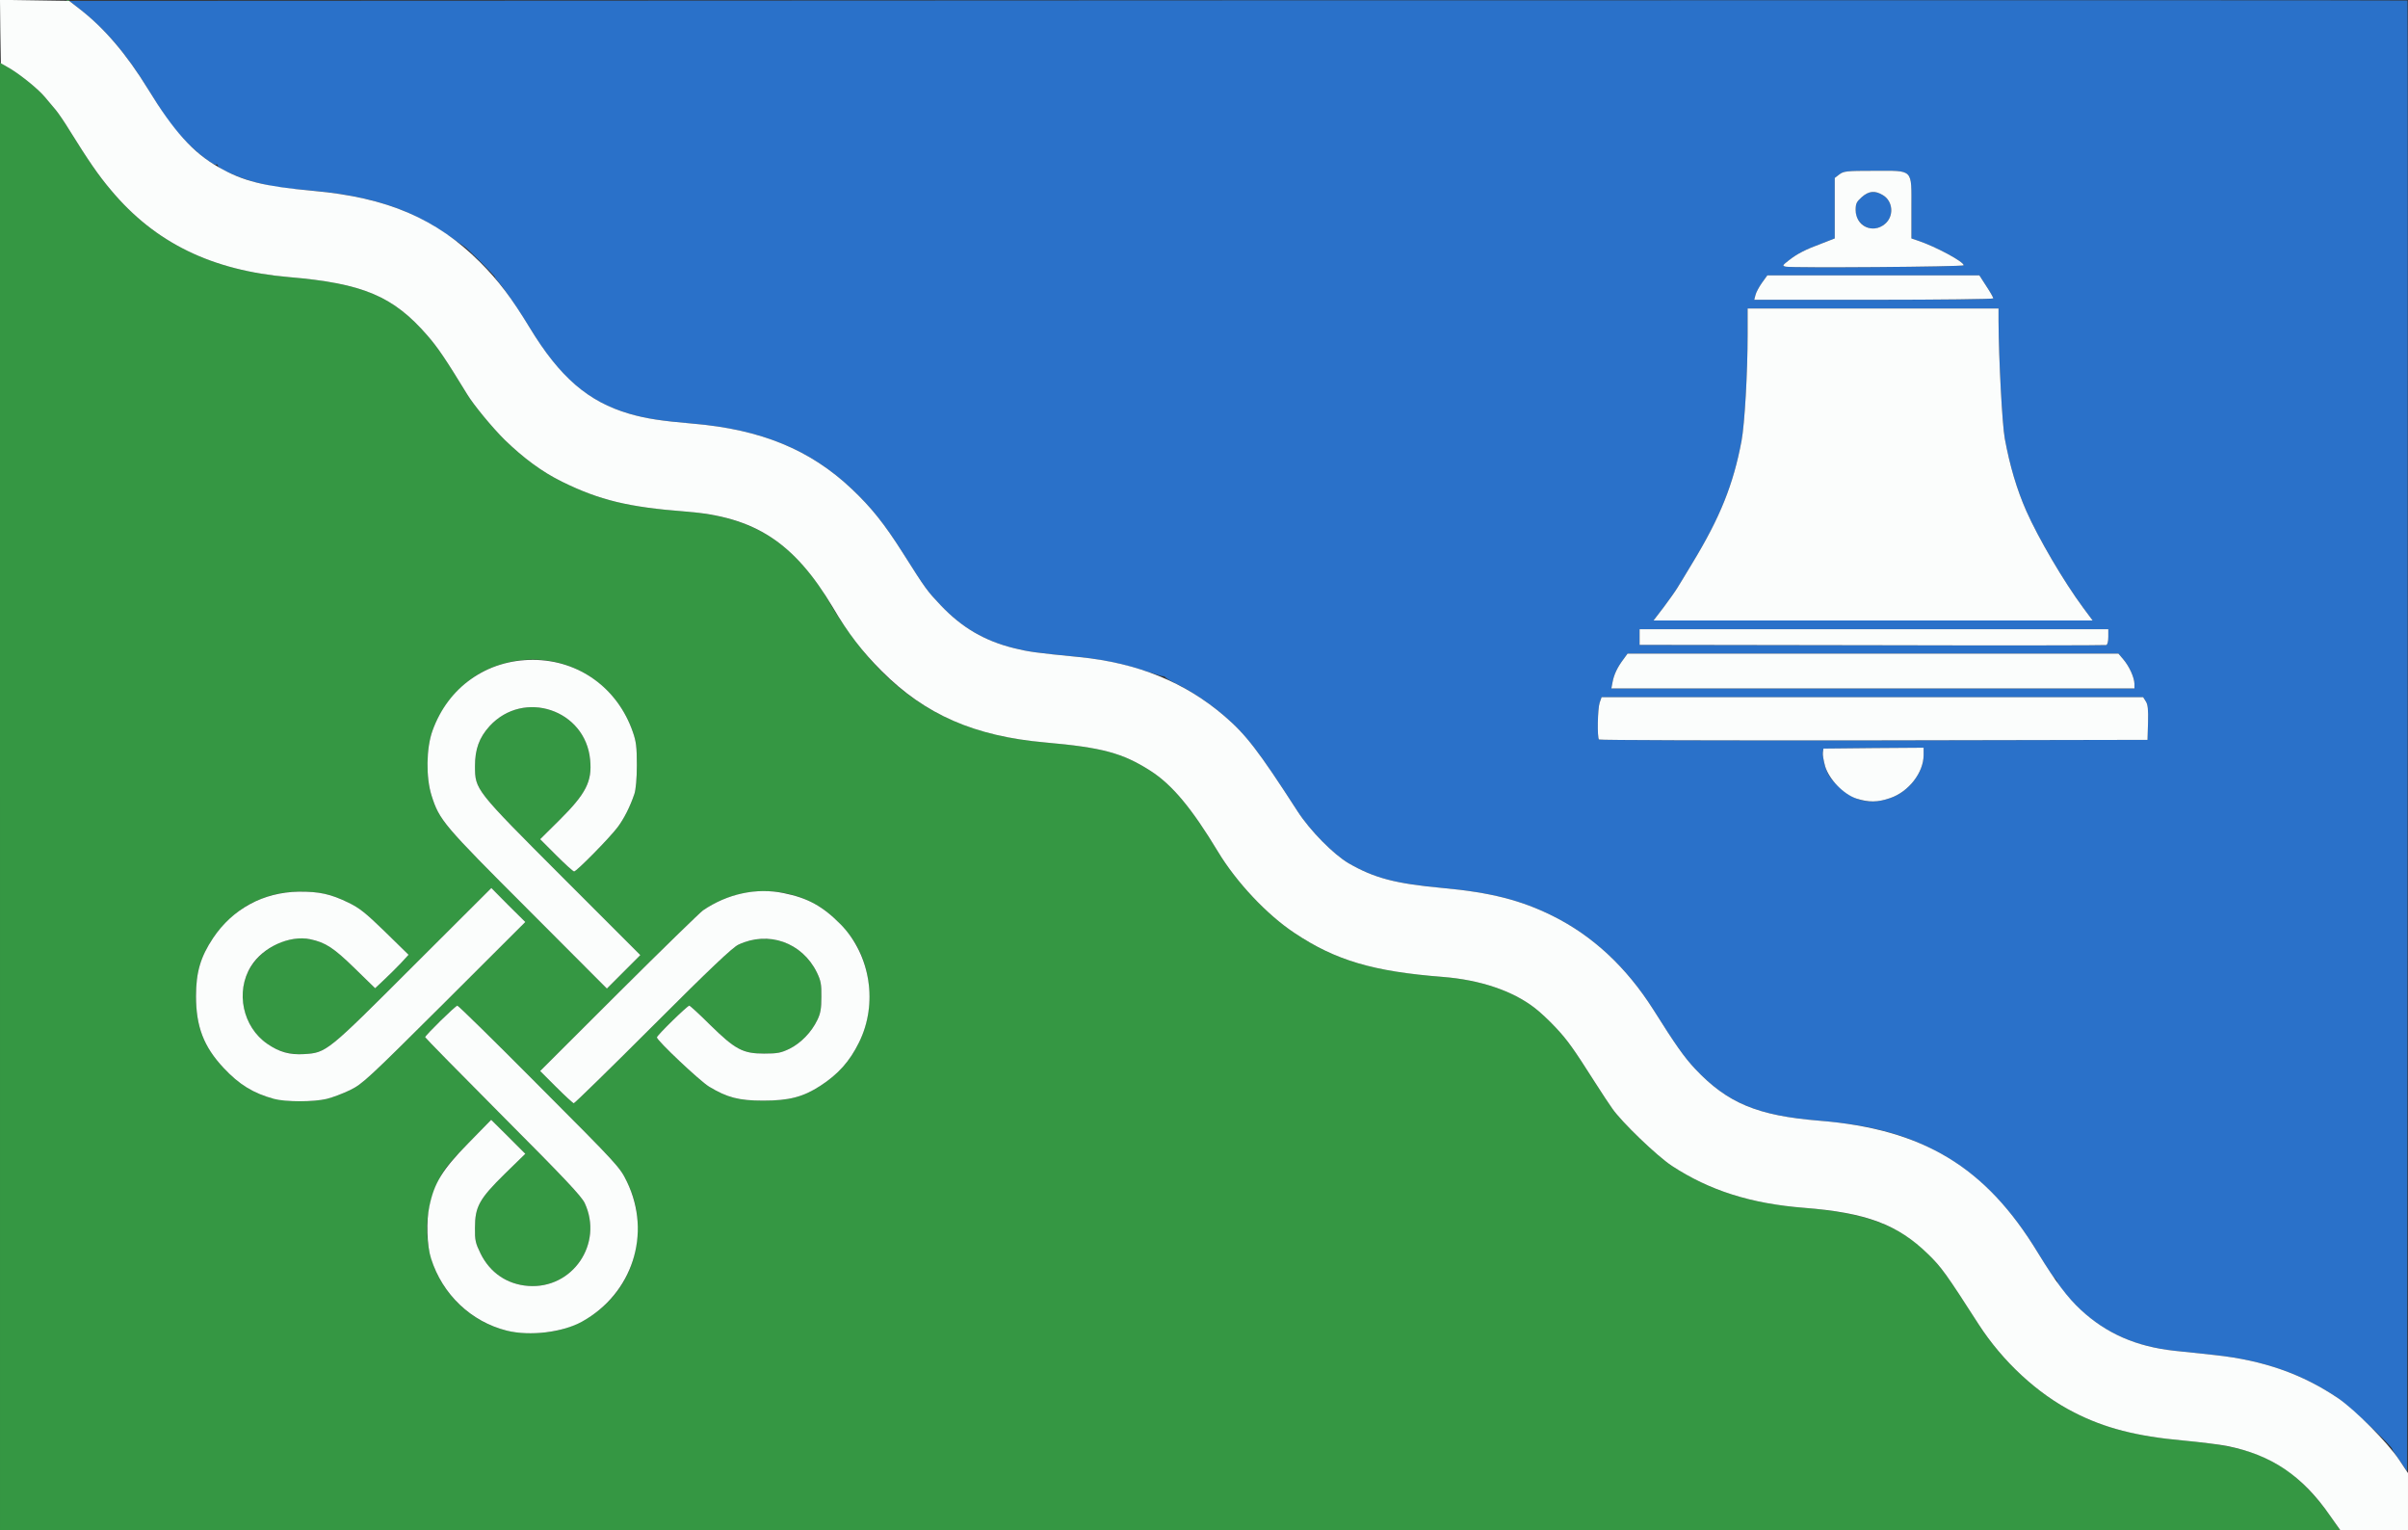 <!DOCTYPE svg PUBLIC "-//W3C//DTD SVG 20010904//EN" "http://www.w3.org/TR/2001/REC-SVG-20010904/DTD/svg10.dtd">
<svg version="1.0" xmlns="http://www.w3.org/2000/svg" width="1382px" height="878px" viewBox="0 0 13820 8780" preserveAspectRatio="xMidYMid meet">
<rect x="0" y="0" width="13820" height="8780" fill="#333333" stroke="none"/>
<g id="layer101" fill="#359743" stroke="none">
 <path d="M0 4570 l0 -4210 38 21 c67 37 180 127 219 175 21 25 50 60 64 76 14 17 50 69 79 117 107 172 165 257 238 343 253 302 578 460 1022 498 423 36 597 109 793 335 60 69 104 134 230 340 36 59 144 190 213 258 108 105 216 185 330 241 216 106 382 146 709 171 338 26 554 139 741 392 30 40 64 92 77 116 47 88 161 249 238 336 260 295 569 442 1009 481 326 29 442 60 602 162 125 80 237 214 388 464 106 176 283 364 441 468 234 156 450 220 849 251 214 17 400 79 528 178 29 22 84 73 121 113 68 73 99 116 225 314 37 58 81 125 99 150 54 78 257 273 342 329 217 142 454 217 760 241 454 36 664 149 871 467 43 67 102 157 129 200 138 214 338 400 549 507 176 90 359 137 626 161 311 29 439 66 600 175 71 48 180 164 248 263 l53 77 -6715 0 -6716 0 0 -4210z m3219 3059 c248 -69 421 -280 438 -532 8 -125 -8 -212 -59 -317 -41 -84 -48 -92 -502 -547 -253 -255 -465 -463 -471 -463 -11 0 -185 171 -185 181 0 3 201 208 446 454 356 357 451 458 470 498 108 233 -70 494 -325 475 -121 -9 -219 -76 -273 -186 -29 -59 -33 -76 -32 -147 0 -122 25 -166 170 -309 l119 -116 -98 -98 -98 -97 -132 135 c-109 111 -139 148 -170 212 -87 175 -88 378 -4 545 83 162 224 275 397 318 87 21 221 18 309 -6z m529 -1744 c325 -325 457 -450 490 -465 172 -81 365 -13 450 159 23 48 27 68 26 141 0 67 -5 95 -23 132 -34 71 -95 133 -159 165 -50 24 -69 28 -147 28 -122 0 -165 -23 -311 -166 -60 -60 -114 -109 -118 -109 -11 0 -186 171 -186 182 0 18 247 251 300 283 103 62 170 80 310 80 149 0 229 -21 328 -85 103 -67 168 -140 221 -247 84 -169 80 -385 -11 -556 -37 -68 -129 -168 -198 -214 -205 -137 -475 -133 -685 10 -16 11 -234 223 -483 471 l-452 451 92 92 c51 51 97 93 101 93 5 0 210 -200 455 -445z m-1873 420 c33 -8 94 -31 135 -51 71 -35 102 -64 540 -500 l465 -464 -98 -97 -97 -98 -448 447 c-496 496 -498 498 -627 506 -311 20 -475 -364 -245 -572 80 -72 190 -106 281 -87 88 19 134 49 255 167 l117 114 51 -48 c28 -26 71 -69 96 -95 l45 -49 -135 -132 c-112 -109 -148 -137 -210 -167 -103 -50 -168 -64 -285 -63 -102 2 -169 18 -270 65 -71 33 -169 122 -222 201 -72 108 -98 196 -98 333 0 175 44 290 158 412 127 135 254 191 437 192 52 0 122 -6 155 -14z m1353 -1272 c-504 -505 -501 -501 -502 -637 0 -97 24 -164 84 -230 196 -213 551 -94 577 194 12 124 -24 194 -176 345 l-111 110 92 92 c51 51 97 93 103 93 14 0 202 -191 249 -253 37 -49 72 -118 97 -192 8 -25 14 -86 14 -165 0 -104 -4 -136 -23 -190 -123 -356 -514 -516 -854 -350 -128 63 -244 196 -296 343 -36 100 -38 268 -5 372 45 141 66 166 552 652 l454 455 96 -96 96 -96 -447 -447z"/>
 <path d="M383 3 c4 -3 10 -3 14 0 3 4 0 7 -7 7 -7 0 -10 -3 -7 -7z"/>
 </g>
<g id="layer102" fill="#2a71c9" stroke="none">
 <path d="M13773 8381 c-24 -33 -43 -63 -43 -66 0 -17 -246 -248 -310 -292 -205 -139 -429 -218 -706 -248 -77 -8 -182 -20 -235 -25 -219 -24 -390 -99 -536 -233 -59 -55 -135 -146 -136 -164 -1 -4 -8 -15 -18 -23 -9 -8 -51 -72 -93 -142 -256 -423 -567 -646 -1011 -727 -60 -11 -170 -25 -244 -31 -354 -29 -526 -100 -712 -297 -62 -66 -113 -138 -240 -340 -155 -244 -347 -423 -578 -538 -181 -90 -357 -135 -631 -160 -271 -25 -393 -57 -540 -142 -87 -51 -222 -188 -293 -298 -226 -350 -295 -439 -419 -546 -82 -71 -185 -140 -273 -184 -33 -16 -63 -34 -66 -38 -3 -5 -9 -8 -13 -7 -4 1 -48 -12 -99 -29 -122 -41 -248 -67 -382 -81 -255 -25 -294 -31 -375 -51 -170 -42 -299 -118 -420 -245 -81 -86 -85 -91 -218 -301 -108 -170 -181 -261 -294 -368 -238 -225 -521 -341 -908 -374 -185 -16 -271 -29 -368 -57 -237 -69 -400 -209 -572 -494 -65 -106 -147 -226 -183 -267 -11 -13 -18 -23 -16 -23 7 0 -155 -162 -175 -175 -8 -5 -56 -39 -106 -73 -202 -141 -436 -217 -756 -247 -208 -19 -229 -22 -329 -47 -91 -22 -225 -81 -225 -98 0 -6 -4 -9 -9 -6 -14 9 -120 -74 -186 -146 -71 -76 -112 -134 -205 -286 -124 -202 -244 -343 -389 -457 l-64 -50 6708 -3 c3690 -1 6710 -1 6712 1 2 2 2 1902 1 4221 l-3 4218 -42 -61z m-2925 -3802 c106 -36 192 -146 192 -247 l0 -42 -287 2 -288 3 -3 23 c-2 12 4 47 13 79 13 44 28 68 73 112 89 88 182 110 300 70z m1480 -433 c2 -76 -1 -104 -13 -122 l-15 -24 -1554 0 -1554 0 -11 31 c-12 35 -15 201 -4 212 3 4 713 6 1577 5 l1571 -3 3 -99z m-78 -223 c-1 -36 -29 -99 -64 -140 l-28 -33 -1408 0 -1409 0 -24 33 c-34 45 -54 87 -62 130 l-7 37 1501 0 1501 0 0 -27z m-150 -269 l0 -44 -1345 0 -1345 0 0 45 0 45 1333 2 c732 2 1338 1 1345 -1 7 -2 12 -20 12 -47z m-145 -168 c-111 -150 -256 -397 -326 -555 -54 -123 -94 -257 -123 -414 -15 -78 -35 -461 -36 -674 l0 -73 -720 0 -720 0 0 148 c0 220 -17 516 -35 612 -47 250 -123 439 -281 699 -38 63 -77 128 -88 145 -10 17 -45 66 -77 109 l-59 77 1260 0 1260 0 -55 -74z m-515 -1774 c0 -5 -18 -37 -40 -70 l-40 -62 -608 0 -609 0 -31 43 c-17 24 -34 56 -37 70 l-7 27 686 0 c377 0 686 -4 686 -8z m-170 -190 c0 -21 -163 -108 -262 -141 l-38 -13 0 -172 c0 -231 15 -216 -214 -216 -160 0 -175 2 -200 21 l-26 20 0 174 0 173 -72 28 c-98 36 -145 61 -192 98 -37 29 -38 31 -17 36 34 8 1021 1 1021 -8z"/>
 <path d="M10679 1279 c-23 -24 -29 -40 -29 -74 0 -37 5 -47 35 -74 41 -36 76 -39 122 -11 58 35 64 121 11 165 -44 37 -101 35 -139 -6z"/>
 </g>
<g id="layer103" fill="#fbfdfc" stroke="none">
 <path d="M13374 8698 c-161 -232 -338 -351 -595 -402 -41 -8 -153 -22 -249 -31 -267 -24 -450 -71 -626 -161 -211 -107 -411 -293 -549 -507 -185 -288 -212 -326 -290 -402 -173 -169 -354 -237 -710 -265 -306 -24 -543 -99 -760 -241 -85 -56 -288 -251 -342 -329 -18 -25 -62 -92 -99 -150 -126 -198 -157 -241 -225 -314 -37 -40 -92 -91 -121 -113 -128 -99 -314 -161 -528 -178 -399 -31 -615 -95 -849 -251 -158 -104 -335 -292 -441 -468 -151 -250 -263 -384 -388 -464 -160 -102 -276 -133 -602 -162 -406 -36 -690 -159 -940 -410 -111 -111 -193 -217 -280 -365 -222 -373 -448 -520 -845 -550 -327 -25 -493 -65 -709 -171 -114 -56 -222 -136 -330 -241 -69 -68 -177 -199 -213 -258 -126 -206 -170 -271 -230 -340 -196 -226 -370 -299 -793 -335 -444 -38 -769 -196 -1022 -498 -73 -86 -131 -171 -238 -343 -29 -48 -65 -100 -79 -117 -14 -16 -43 -51 -64 -76 -39 -47 -152 -138 -217 -173 l-35 -20 -3 -182 -2 -182 198 3 199 3 58 45 c143 110 271 260 395 462 146 239 259 365 403 446 142 82 262 111 545 137 424 38 707 159 958 410 106 106 179 203 284 375 173 285 336 425 572 494 97 28 183 41 368 57 387 33 670 149 908 374 113 107 186 198 294 368 133 210 137 215 218 301 121 127 250 203 420 245 81 20 120 26 375 51 336 34 606 144 833 339 124 107 193 196 419 546 71 110 206 247 293 298 147 85 269 117 540 142 274 25 450 70 631 160 231 115 423 294 578 538 127 202 178 274 240 340 186 197 358 268 712 297 596 48 955 264 1255 758 101 165 170 257 247 328 146 135 317 210 536 234 53 5 158 17 235 25 277 30 501 109 706 248 97 67 281 251 348 351 l52 78 0 164 0 164 -194 0 -194 0 -58 -82z"/>
 <path d="M2910 7635 c-206 -51 -371 -208 -436 -414 -24 -74 -28 -215 -10 -299 28 -135 75 -211 223 -362 l132 -135 98 97 98 98 -119 116 c-145 143 -170 187 -170 309 -1 71 3 88 32 147 54 110 152 177 273 186 255 19 433 -242 325 -475 -19 -40 -114 -141 -470 -498 -245 -246 -446 -451 -446 -454 0 -10 174 -181 185 -181 6 0 218 208 471 463 454 455 461 463 502 547 144 297 32 643 -258 803 -112 62 -298 84 -430 52z"/>
 <path d="M3192 6237 l-92 -92 452 -451 c249 -248 467 -460 483 -471 140 -95 306 -131 462 -99 139 28 226 76 328 180 172 176 215 457 104 679 -53 107 -118 180 -221 247 -99 64 -179 85 -328 85 -140 0 -207 -18 -310 -80 -53 -32 -300 -265 -300 -283 0 -11 175 -182 186 -182 4 0 58 49 118 109 146 143 189 166 311 166 78 0 97 -4 147 -28 64 -32 125 -94 159 -165 18 -37 23 -65 23 -132 1 -73 -3 -93 -26 -141 -85 -172 -278 -240 -450 -159 -33 15 -165 140 -490 465 -245 245 -450 445 -455 445 -4 0 -50 -42 -101 -93z"/>
 <path d="M1573 6305 c-119 -32 -200 -82 -290 -178 -114 -122 -158 -237 -158 -412 0 -137 26 -225 98 -333 113 -168 289 -263 492 -266 117 -1 182 13 285 63 62 30 98 58 210 167 l135 132 -45 49 c-25 26 -68 69 -96 95 l-51 48 -117 -114 c-121 -118 -167 -148 -255 -167 -119 -25 -273 45 -341 156 -90 145 -47 347 94 444 68 47 129 64 211 59 129 -8 131 -10 627 -506 l448 -447 97 98 98 97 -465 464 c-438 436 -469 465 -540 500 -41 20 -102 43 -135 51 -76 18 -234 18 -302 0z"/>
 <path d="M3029 5217 c-486 -486 -507 -511 -552 -652 -33 -104 -31 -272 5 -372 90 -251 312 -408 578 -407 262 1 485 162 572 414 19 54 23 86 23 190 0 79 -6 140 -14 165 -25 74 -60 143 -97 192 -47 62 -235 253 -249 253 -6 0 -52 -42 -103 -93 l-92 -92 111 -110 c152 -151 188 -221 176 -345 -26 -288 -381 -407 -577 -194 -60 66 -84 133 -84 230 1 136 -2 132 502 637 l447 447 -96 96 -96 96 -454 -455z"/>
 <path d="M10655 4582 c-74 -24 -158 -111 -180 -185 -9 -32 -15 -67 -13 -79 l3 -23 288 -3 287 -2 0 42 c0 101 -86 211 -192 247 -72 25 -124 25 -193 3z"/>
 <path d="M9177 4243 c-11 -11 -8 -177 4 -212 l11 -31 1554 0 1554 0 15 24 c12 18 15 46 13 122 l-3 99 -1571 3 c-864 1 -1574 -1 -1577 -5z"/>
 <path d="M9255 3913 c8 -43 28 -85 62 -130 l24 -33 1409 0 1408 0 28 33 c35 41 63 104 64 140 l0 27 -1501 0 -1501 0 7 -37z"/>
 <path d="M10743 3702 l-1333 -2 0 -45 0 -45 1345 0 1345 0 0 44 c0 27 -5 45 -12 47 -7 2 -613 3 -1345 1z"/>
 <path d="M9549 3483 c32 -43 67 -92 77 -109 11 -17 50 -82 88 -145 158 -260 234 -449 281 -699 18 -96 35 -392 35 -612 l0 -148 720 0 720 0 0 73 c1 213 21 596 36 674 29 157 69 291 123 414 70 158 215 405 326 555 l55 74 -1260 0 -1260 0 59 -77z"/>
 <path d="M10075 1693 c3 -14 20 -46 37 -70 l31 -43 609 0 608 0 40 62 c22 33 40 65 40 70 0 4 -309 8 -686 8 l-686 0 7 -27z"/>
 <path d="M10249 1530 c-21 -5 -20 -7 17 -36 47 -37 94 -62 192 -98 l72 -28 0 -173 0 -174 26 -20 c25 -19 40 -21 200 -21 229 0 214 -15 214 216 l0 172 38 13 c99 33 262 120 262 141 0 9 -987 16 -1021 8z m569 -245 c53 -44 47 -130 -11 -165 -46 -28 -81 -25 -122 11 -30 27 -35 37 -35 74 0 92 98 139 168 80z"/>
 </g>

</svg>